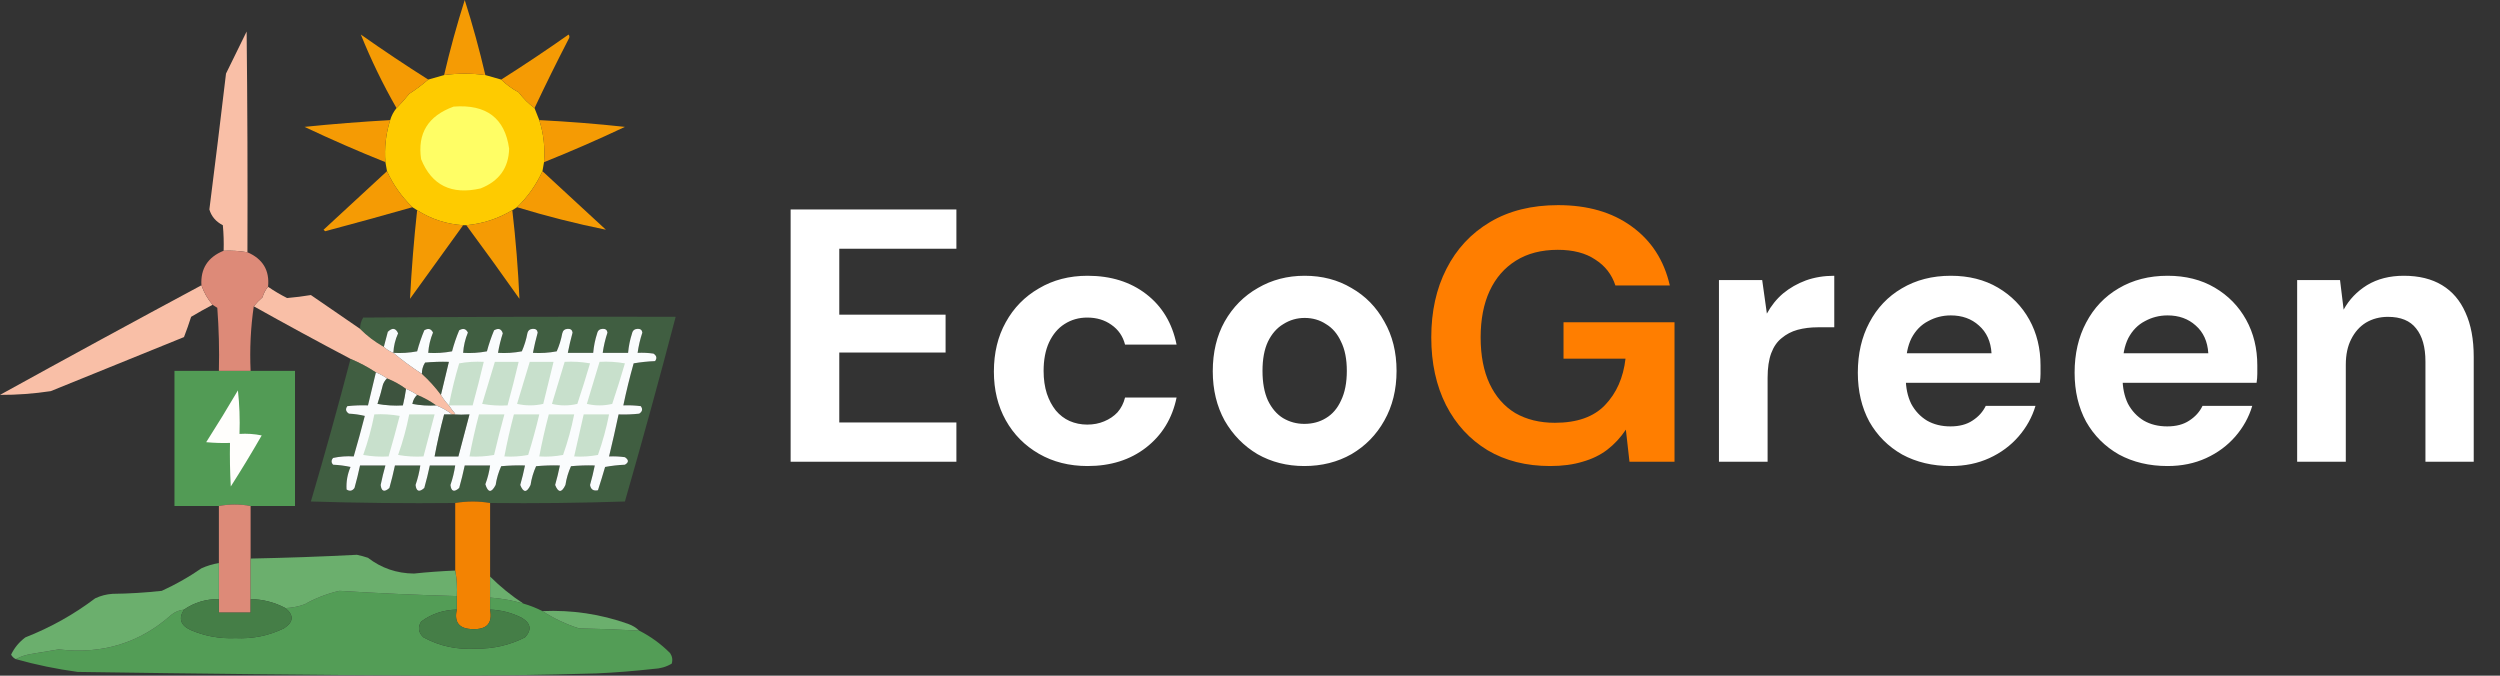 <svg xmlns="http://www.w3.org/2000/svg" width="222" height="60" viewBox="0 0 222 60" fill="none"><rect x="0" y="0" width="222" height="60" fill="#333333" stroke="none"/><path opacity="0.995" fill-rule="evenodd" clip-rule="evenodd" d="M43.099 6.667C43.568 6.8 44.038 6.933 44.507 7.067C44.953 7.504 45.47 7.882 46.056 8.2C46.467 8.743 46.936 9.21 47.465 9.6C47.606 9.956 47.747 10.311 47.888 10.667C48.271 11.877 48.412 13.122 48.31 14.4C48.263 14.667 48.216 14.933 48.169 15.2C47.633 16.39 46.882 17.457 45.916 18.4C45.775 18.489 45.634 18.578 45.493 18.667C44.232 19.42 42.87 19.864 41.409 20C41.315 20 41.221 20 41.127 20C39.654 19.905 38.292 19.46 37.042 18.667C36.901 18.578 36.761 18.489 36.62 18.4C35.654 17.457 34.903 16.39 34.366 15.2C34.319 14.933 34.272 14.667 34.225 14.4C34.123 13.123 34.264 11.879 34.648 10.667C34.762 10.273 34.95 9.918 35.211 9.6C35.606 9.203 35.982 8.781 36.338 8.333C36.947 7.938 37.51 7.516 38.028 7.067C38.498 6.933 38.967 6.8 39.437 6.667C40.656 6.499 41.877 6.499 43.099 6.667Z" fill="#FFCC00"></path><path fill-rule="evenodd" clip-rule="evenodd" d="M40.282 9.467C43.19 9.243 44.833 10.488 45.211 13.2C45.17 14.904 44.325 16.082 42.676 16.733C40.094 17.323 38.334 16.456 37.395 14.133C37.055 11.841 38.017 10.286 40.282 9.467Z" fill="#FFFE65"></path><g opacity="0.951"><path fill-rule="evenodd" clip-rule="evenodd" d="M43.099 6.667C41.877 6.499 40.656 6.499 39.437 6.667C39.959 4.423 40.569 2.201 41.268 0C41.966 2.199 42.576 4.421 43.099 6.667Z" fill="#FFA102"></path><path fill-rule="evenodd" clip-rule="evenodd" d="M47.465 9.6C46.936 9.21 46.467 8.743 46.056 8.2C45.47 7.881 44.953 7.503 44.507 7.067C46.531 5.785 48.527 4.452 50.493 3.067C50.587 3.2 50.587 3.333 50.493 3.467C49.444 5.498 48.434 7.542 47.465 9.6Z" fill="#FFA102"></path><path fill-rule="evenodd" clip-rule="evenodd" d="M38.028 7.067C37.51 7.516 36.947 7.938 36.338 8.333C35.982 8.781 35.606 9.203 35.211 9.6C33.999 7.483 32.943 5.305 32.042 3.067C34.005 4.45 36 5.784 38.028 7.067Z" fill="#FFA102"></path><path fill-rule="evenodd" clip-rule="evenodd" d="M34.648 10.666C34.264 11.879 34.123 13.123 34.225 14.4C31.796 13.428 29.402 12.383 27.042 11.267C29.573 11.008 32.108 10.808 34.648 10.666Z" fill="#FFA102"></path><path fill-rule="evenodd" clip-rule="evenodd" d="M47.888 10.666C50.429 10.793 52.965 10.993 55.493 11.267C53.134 12.383 50.739 13.428 48.31 14.4C48.412 13.122 48.271 11.877 47.888 10.666Z" fill="#FFA102"></path><path fill-rule="evenodd" clip-rule="evenodd" d="M48.169 15.2C50.048 16.934 51.926 18.667 53.803 20.4C51.155 19.862 48.526 19.195 45.916 18.4C46.882 17.457 47.633 16.39 48.169 15.2Z" fill="#FFA102"></path><path fill-rule="evenodd" clip-rule="evenodd" d="M34.366 15.2C34.903 16.39 35.654 17.457 36.62 18.4C34.06 19.128 31.478 19.84 28.873 20.533C28.826 20.489 28.779 20.444 28.733 20.4C30.61 18.667 32.488 16.934 34.366 15.2Z" fill="#FFA102"></path><path fill-rule="evenodd" clip-rule="evenodd" d="M37.042 18.666C38.292 19.46 39.654 19.904 41.127 20C39.556 22.174 37.983 24.352 36.409 26.533C36.545 23.908 36.756 21.286 37.042 18.666Z" fill="#FFA102"></path><path fill-rule="evenodd" clip-rule="evenodd" d="M45.493 18.666C45.798 21.284 46.009 23.907 46.127 26.533C44.578 24.335 43.005 22.157 41.409 20C42.87 19.864 44.232 19.42 45.493 18.666Z" fill="#FFA102"></path></g><g opacity="0.976"><path fill-rule="evenodd" clip-rule="evenodd" d="M21.972 22.4C21.276 22.281 20.572 22.236 19.859 22.267C19.883 21.51 19.859 20.754 19.789 20C19.171 19.683 18.772 19.217 18.592 18.6C19.102 14.58 19.595 10.557 20.07 6.533C20.681 5.289 21.291 4.044 21.901 2.8C21.972 9.333 21.995 15.866 21.972 22.4Z" fill="#FEC3AA"></path><path fill-rule="evenodd" clip-rule="evenodd" d="M17.887 25.333C18.102 25.96 18.43 26.538 18.873 27.066C18.232 27.404 17.598 27.759 16.972 28.133C16.778 28.743 16.567 29.343 16.338 29.933C12.394 31.533 8.451 33.133 4.507 34.733C3.001 34.96 1.499 35.071 0 35.066C5.947 31.785 11.91 28.541 17.887 25.333Z" fill="#FEC3AA"></path><path fill-rule="evenodd" clip-rule="evenodd" d="M23.803 25.466C24.334 25.83 24.897 26.163 25.493 26.466C26.203 26.405 26.907 26.316 27.606 26.2C29.065 27.201 30.521 28.201 31.972 29.2C32.593 29.828 33.298 30.361 34.085 30.8C34.327 31.029 34.609 31.206 34.93 31.333C35.731 32.002 36.576 32.624 37.465 33.2C38.095 33.772 38.658 34.395 39.155 35.066C39.357 35.406 39.592 35.717 39.859 36C40.029 36.252 40.216 36.496 40.423 36.733C40.391 36.786 40.343 36.808 40.282 36.8C40.235 36.8 40.188 36.8 40.141 36.8C39.723 36.468 39.254 36.201 38.733 36C38.22 35.623 37.657 35.312 37.042 35.066C36.742 34.857 36.413 34.679 36.056 34.533C35.544 34.157 34.981 33.846 34.366 33.6C34.066 33.39 33.737 33.212 33.38 33.066C32.676 32.599 31.925 32.199 31.127 31.866C28.24 30.345 25.376 28.789 22.535 27.2C22.764 26.916 23.023 26.649 23.31 26.4C23.413 26.041 23.577 25.73 23.803 25.466Z" fill="#FEC3AA"></path></g><path opacity="0.4" fill-rule="evenodd" clip-rule="evenodd" d="M43.521 44.666C42.502 44.492 41.469 44.492 40.423 44.666C36.149 44.711 31.877 44.666 27.606 44.533C28.846 40.326 30.02 36.104 31.127 31.867C31.925 32.2 32.676 32.6 33.38 33.067C33.147 34.041 32.912 35.019 32.676 36C32.064 35.978 31.454 36 30.845 36.067C30.654 36.325 30.701 36.547 30.986 36.733C31.462 36.757 31.932 36.823 32.395 36.933C32.083 38.141 31.755 39.341 31.409 40.533C30.791 40.49 30.181 40.534 29.578 40.666C29.402 40.872 29.402 41.072 29.578 41.267C30.1 41.29 30.617 41.356 31.127 41.467C30.85 42.112 30.733 42.779 30.775 43.467C31.048 43.648 31.282 43.603 31.479 43.333C31.666 42.669 31.83 42.003 31.972 41.333C32.723 41.333 33.474 41.333 34.225 41.333C34.064 41.901 33.923 42.479 33.803 43.066C33.87 43.643 34.128 43.732 34.578 43.333C34.765 42.669 34.929 42.003 35.071 41.333C35.822 41.333 36.573 41.333 37.324 41.333C37.237 41.924 37.096 42.502 36.901 43.066C36.969 43.643 37.227 43.732 37.676 43.333C37.864 42.666 38.029 41.999 38.169 41.333C38.92 41.333 39.672 41.333 40.423 41.333C40.336 41.924 40.195 42.502 40 43.066C40.067 43.643 40.326 43.732 40.775 43.333C40.963 42.666 41.127 41.999 41.268 41.333C42.019 41.333 42.77 41.333 43.521 41.333C43.443 41.904 43.302 42.459 43.099 43C43.333 43.765 43.638 43.788 44.014 43.066C44.102 42.487 44.267 41.932 44.507 41.4C45.21 41.333 45.914 41.311 46.62 41.333C46.502 41.914 46.361 42.492 46.197 43.066C46.477 43.771 46.782 43.771 47.113 43.066C47.201 42.487 47.365 41.932 47.606 41.4C48.309 41.333 49.013 41.311 49.718 41.333C49.6 41.914 49.459 42.492 49.296 43.066C49.575 43.771 49.88 43.771 50.211 43.066C50.3 42.487 50.464 41.932 50.704 41.4C51.407 41.333 52.111 41.311 52.817 41.333C52.699 41.914 52.558 42.492 52.395 43.066C52.462 43.465 52.697 43.621 53.099 43.533C53.32 42.851 53.531 42.162 53.733 41.467C54.307 41.36 54.894 41.293 55.493 41.267C55.846 41.06 55.846 40.838 55.493 40.6C55.026 40.533 54.556 40.511 54.085 40.533C54.384 39.296 54.665 38.051 54.93 36.8C55.542 36.822 56.152 36.8 56.761 36.733C57.046 36.547 57.093 36.325 56.902 36.067C56.387 36 55.871 35.978 55.352 36C55.613 34.749 55.919 33.504 56.268 32.267C56.889 32.16 57.523 32.093 58.169 32.067C58.361 31.808 58.314 31.586 58.028 31.4C57.561 31.334 57.092 31.311 56.62 31.333C56.705 30.723 56.846 30.123 57.042 29.533C57.01 29.302 56.869 29.191 56.62 29.2C56.349 29.212 56.184 29.345 56.127 29.6C55.942 30.167 55.825 30.745 55.775 31.333C55.024 31.333 54.272 31.333 53.521 31.333C53.606 30.723 53.747 30.123 53.944 29.533C53.911 29.302 53.77 29.191 53.521 29.2C53.25 29.212 53.086 29.345 53.028 29.6C52.843 30.167 52.726 30.745 52.676 31.333C51.925 31.333 51.174 31.333 50.423 31.333C50.539 30.733 50.68 30.133 50.845 29.533C50.812 29.302 50.671 29.191 50.423 29.2C50.152 29.212 49.987 29.345 49.93 29.6C49.827 30.153 49.663 30.686 49.437 31.2C48.739 31.332 48.035 31.377 47.324 31.333C47.441 30.733 47.581 30.133 47.747 29.533C47.714 29.302 47.573 29.191 47.324 29.2C47.053 29.212 46.889 29.345 46.831 29.6C46.729 30.153 46.564 30.686 46.338 31.2C45.64 31.332 44.936 31.377 44.225 31.333C44.321 30.75 44.462 30.172 44.648 29.6C44.524 29.198 44.266 29.109 43.873 29.333C43.619 29.942 43.407 30.564 43.24 31.2C42.541 31.332 41.837 31.377 41.127 31.333C41.167 30.714 41.308 30.114 41.549 29.533C41.382 29.188 41.124 29.121 40.775 29.333C40.52 29.942 40.309 30.564 40.141 31.2C39.443 31.332 38.739 31.377 38.028 31.333C38.069 30.714 38.209 30.114 38.451 29.533C38.284 29.188 38.026 29.121 37.676 29.333C37.422 29.942 37.21 30.564 37.042 31.2C36.344 31.332 35.64 31.377 34.93 31.333C34.959 30.732 35.1 30.154 35.352 29.6C35.142 29.123 34.837 29.079 34.437 29.467C34.319 29.914 34.201 30.358 34.085 30.8C33.298 30.361 32.593 29.828 31.972 29.2C31.967 28.84 32.061 28.507 32.254 28.2C41.502 28.133 50.751 28.111 60 28.133C58.564 33.614 57.062 39.081 55.493 44.533C51.504 44.666 47.513 44.711 43.521 44.666Z" fill="#539D56"></path><path fill-rule="evenodd" clip-rule="evenodd" d="M33.38 33.066C33.737 33.212 34.066 33.39 34.366 33.599C34.217 33.746 34.1 33.924 34.014 34.133C33.872 34.717 33.707 35.295 33.521 35.866C34.267 35.999 35.018 36.043 35.775 35.999C35.891 35.515 35.985 35.026 36.056 34.533C36.413 34.679 36.742 34.857 37.042 35.066C36.819 35.277 36.678 35.544 36.62 35.866C37.318 35.999 38.022 36.043 38.733 35.999C39.254 36.201 39.723 36.468 40.141 36.799C39.906 36.799 39.672 36.799 39.437 36.799C39.109 38.039 38.828 39.283 38.592 40.533C39.296 40.533 40 40.533 40.704 40.533C41.033 39.288 41.362 38.044 41.69 36.799C41.186 36.83 40.716 36.83 40.282 36.799C40.343 36.808 40.391 36.786 40.423 36.733C40.216 36.496 40.029 36.252 39.859 35.999C39.592 35.717 39.357 35.406 39.155 35.066C39.391 34.085 39.625 33.108 39.859 32.133C39.154 32.111 38.449 32.133 37.747 32.199C37.554 32.506 37.46 32.84 37.465 33.199C36.576 32.624 35.731 32.002 34.93 31.333C35.64 31.376 36.344 31.332 37.042 31.199C37.21 30.564 37.422 29.942 37.676 29.333C38.025 29.121 38.284 29.188 38.451 29.533C38.209 30.113 38.069 30.713 38.028 31.333C38.739 31.376 39.443 31.332 40.141 31.199C40.309 30.564 40.52 29.942 40.775 29.333C41.124 29.121 41.382 29.188 41.549 29.533C41.308 30.113 41.167 30.713 41.127 31.333C41.837 31.376 42.541 31.332 43.239 31.199C43.407 30.564 43.619 29.942 43.873 29.333C44.266 29.108 44.524 29.197 44.648 29.599C44.462 30.172 44.321 30.749 44.225 31.333C44.936 31.376 45.64 31.332 46.338 31.199C46.564 30.686 46.729 30.152 46.831 29.599C46.889 29.345 47.053 29.212 47.324 29.2C47.573 29.191 47.714 29.302 47.747 29.533C47.581 30.132 47.441 30.732 47.324 31.333C48.035 31.376 48.739 31.332 49.437 31.199C49.663 30.686 49.827 30.152 49.93 29.599C49.987 29.345 50.151 29.212 50.423 29.2C50.671 29.191 50.812 29.302 50.845 29.533C50.68 30.132 50.539 30.732 50.423 31.333C51.174 31.333 51.925 31.333 52.676 31.333C52.726 30.744 52.843 30.167 53.028 29.599C53.086 29.345 53.25 29.212 53.521 29.2C53.77 29.191 53.911 29.302 53.944 29.533C53.747 30.123 53.606 30.723 53.521 31.333C54.272 31.333 55.024 31.333 55.775 31.333C55.825 30.744 55.942 30.167 56.127 29.599C56.184 29.345 56.349 29.212 56.62 29.2C56.869 29.191 57.01 29.302 57.042 29.533C56.846 30.123 56.705 30.723 56.62 31.333C57.092 31.311 57.561 31.333 58.028 31.399C58.314 31.586 58.361 31.808 58.169 32.066C57.523 32.092 56.889 32.159 56.268 32.266C55.919 33.504 55.613 34.748 55.352 35.999C55.871 35.977 56.387 35.999 56.902 36.066C57.093 36.324 57.046 36.547 56.761 36.733C56.152 36.799 55.542 36.822 54.93 36.799C54.665 38.051 54.384 39.295 54.085 40.533C54.556 40.511 55.026 40.533 55.493 40.599C55.846 40.837 55.846 41.059 55.493 41.266C54.894 41.293 54.307 41.359 53.733 41.466C53.531 42.162 53.32 42.85 53.099 43.533C52.697 43.62 52.462 43.465 52.395 43.066C52.558 42.491 52.699 41.913 52.817 41.333C52.111 41.31 51.407 41.333 50.704 41.399C50.464 41.931 50.3 42.486 50.211 43.066C49.88 43.77 49.575 43.77 49.296 43.066C49.459 42.491 49.6 41.913 49.718 41.333C49.013 41.31 48.308 41.333 47.606 41.399C47.365 41.931 47.201 42.486 47.113 43.066C46.782 43.77 46.477 43.77 46.197 43.066C46.361 42.491 46.502 41.913 46.62 41.333C45.914 41.31 45.21 41.333 44.507 41.399C44.267 41.931 44.102 42.486 44.014 43.066C43.638 43.787 43.333 43.765 43.099 42.999C43.302 42.459 43.443 41.903 43.521 41.333C42.77 41.333 42.019 41.333 41.268 41.333C41.127 41.999 40.963 42.665 40.775 43.333C40.326 43.732 40.067 43.643 40 43.066C40.195 42.501 40.336 41.923 40.423 41.333C39.672 41.333 38.92 41.333 38.169 41.333C38.029 41.999 37.864 42.665 37.676 43.333C37.227 43.732 36.969 43.643 36.901 43.066C37.096 42.501 37.237 41.923 37.324 41.333C36.573 41.333 35.822 41.333 35.071 41.333C34.929 42.002 34.765 42.669 34.578 43.333C34.128 43.732 33.87 43.643 33.803 43.066C33.923 42.479 34.064 41.901 34.225 41.333C33.474 41.333 32.723 41.333 31.972 41.333C31.83 42.002 31.666 42.669 31.479 43.333C31.282 43.603 31.048 43.647 30.775 43.466C30.733 42.779 30.85 42.112 31.127 41.466C30.617 41.356 30.1 41.289 29.578 41.266C29.402 41.072 29.402 40.872 29.578 40.666C30.181 40.534 30.791 40.489 31.409 40.533C31.755 39.34 32.083 38.14 32.394 36.933C31.932 36.823 31.462 36.756 30.986 36.733C30.701 36.547 30.654 36.324 30.845 36.066C31.454 35.999 32.064 35.977 32.676 35.999C32.912 35.018 33.147 34.04 33.38 33.066Z" fill="#FAFCFD"></path><path opacity="0.981" fill-rule="evenodd" clip-rule="evenodd" d="M19.437 32.934C20.376 32.934 21.315 32.934 22.254 32.934C23.568 32.934 24.883 32.934 26.197 32.934C26.197 36.934 26.197 40.934 26.197 44.934C24.883 44.934 23.568 44.934 22.254 44.934C21.315 44.756 20.376 44.756 19.437 44.934C18.122 44.934 16.808 44.934 15.493 44.934C15.493 40.934 15.493 36.934 15.493 32.934C16.808 32.934 18.122 32.934 19.437 32.934Z" fill="#539D56"></path><path fill-rule="evenodd" clip-rule="evenodd" d="M21.127 34.666C21.267 35.931 21.314 37.219 21.268 38.532C21.932 38.489 22.589 38.533 23.239 38.666C22.36 40.199 21.444 41.71 20.493 43.199C20.423 41.911 20.399 40.622 20.423 39.332C19.717 39.355 19.013 39.332 18.31 39.266C19.281 37.747 20.22 36.214 21.127 34.666Z" fill="#FFFEFC"></path><g opacity="0.3"><path fill-rule="evenodd" clip-rule="evenodd" d="M39.155 35.066C38.658 34.394 38.095 33.771 37.465 33.199C37.46 32.839 37.554 32.506 37.747 32.199C38.449 32.132 39.154 32.11 39.859 32.132C39.625 33.107 39.391 34.085 39.155 35.066Z" fill="#539D56"></path><path fill-rule="evenodd" clip-rule="evenodd" d="M39.859 35.999C40.101 34.746 40.406 33.502 40.775 32.266C41.489 32.136 42.217 32.092 42.958 32.132C42.651 33.429 42.322 34.718 41.972 35.999C41.268 35.999 40.564 35.999 39.859 35.999Z" fill="#539D56"></path><path fill-rule="evenodd" clip-rule="evenodd" d="M43.944 32.132C44.648 32.132 45.352 32.132 46.056 32.132C45.75 33.426 45.422 34.715 45.071 35.999C44.314 36.043 43.562 35.998 42.817 35.865C43.194 34.615 43.57 33.371 43.944 32.132Z" fill="#539D56"></path><path fill-rule="evenodd" clip-rule="evenodd" d="M47.042 32.132C47.747 32.132 48.451 32.132 49.155 32.132C48.851 33.372 48.546 34.616 48.24 35.865C47.473 36.04 46.698 36.04 45.916 35.865C46.292 34.617 46.668 33.373 47.042 32.132Z" fill="#539D56"></path><path fill-rule="evenodd" clip-rule="evenodd" d="M50.141 32.132C50.898 32.089 51.649 32.133 52.395 32.266C52.041 33.471 51.665 34.671 51.268 35.865C50.517 36.043 49.765 36.043 49.014 35.865C49.391 34.617 49.766 33.373 50.141 32.132Z" fill="#539D56"></path><path fill-rule="evenodd" clip-rule="evenodd" d="M53.24 32.132C53.997 32.089 54.748 32.133 55.493 32.266C55.14 33.471 54.764 34.671 54.366 35.865C53.615 36.043 52.864 36.043 52.113 35.865C52.49 34.615 52.865 33.371 53.24 32.132Z" fill="#539D56"></path><path fill-rule="evenodd" clip-rule="evenodd" d="M34.366 33.599C34.981 33.845 35.544 34.156 36.056 34.532C35.985 35.025 35.891 35.514 35.775 35.999C35.018 36.043 34.267 35.998 33.521 35.865C33.707 35.294 33.872 34.717 34.014 34.132C34.1 33.923 34.217 33.746 34.366 33.599Z" fill="#539D56"></path><path fill-rule="evenodd" clip-rule="evenodd" d="M37.042 35.066C37.657 35.311 38.22 35.623 38.733 35.999C38.022 36.042 37.318 35.998 36.62 35.865C36.678 35.543 36.819 35.276 37.042 35.066Z" fill="#539D56"></path><path fill-rule="evenodd" clip-rule="evenodd" d="M33.24 36.799C33.997 36.755 34.748 36.8 35.493 36.932C35.182 38.14 34.853 39.34 34.507 40.532C33.75 40.576 32.999 40.532 32.254 40.399C32.671 39.222 33 38.022 33.24 36.799Z" fill="#539D56"></path><path fill-rule="evenodd" clip-rule="evenodd" d="M36.338 36.799C37.089 36.799 37.841 36.799 38.592 36.799C38.263 38.043 37.934 39.288 37.606 40.532C36.849 40.576 36.098 40.532 35.352 40.399C35.77 39.222 36.099 38.022 36.338 36.799Z" fill="#539D56"></path><path fill-rule="evenodd" clip-rule="evenodd" d="M40.141 36.799C40.188 36.799 40.235 36.799 40.282 36.799C40.716 36.829 41.186 36.829 41.69 36.799C41.362 38.043 41.033 39.288 40.704 40.532C40 40.532 39.296 40.532 38.592 40.532C38.828 39.283 39.109 38.038 39.437 36.799C39.672 36.799 39.906 36.799 40.141 36.799Z" fill="#539D56"></path><path fill-rule="evenodd" clip-rule="evenodd" d="M42.535 36.799C43.286 36.799 44.038 36.799 44.789 36.799C44.463 37.989 44.158 39.189 43.873 40.399C43.159 40.528 42.431 40.573 41.69 40.532C41.928 39.275 42.21 38.031 42.535 36.799Z" fill="#539D56"></path><path fill-rule="evenodd" clip-rule="evenodd" d="M45.634 36.799C46.385 36.799 47.136 36.799 47.888 36.799C47.602 38.007 47.274 39.207 46.902 40.399C46.204 40.531 45.499 40.576 44.789 40.532C45.027 39.276 45.309 38.032 45.634 36.799Z" fill="#539D56"></path><path fill-rule="evenodd" clip-rule="evenodd" d="M48.733 36.799C49.484 36.799 50.235 36.799 50.986 36.799C50.746 38.022 50.418 39.222 50 40.399C49.302 40.531 48.598 40.576 47.888 40.532C48.125 39.276 48.407 38.032 48.733 36.799Z" fill="#539D56"></path><path fill-rule="evenodd" clip-rule="evenodd" d="M51.831 36.799C52.582 36.799 53.334 36.799 54.085 36.799C53.845 38.022 53.517 39.222 53.099 40.399C52.401 40.531 51.697 40.576 50.986 40.532C51.267 39.288 51.549 38.044 51.831 36.799Z" fill="#539D56"></path></g><path opacity="0.968" fill-rule="evenodd" clip-rule="evenodd" d="M43.521 44.666C43.521 46.844 43.521 49.022 43.521 51.2C43.521 51.822 43.521 52.444 43.521 53.066C43.521 53.422 43.521 53.778 43.521 54.133C43.755 55.333 43.239 55.911 41.972 55.866C40.778 55.845 40.309 55.267 40.564 54.133C40.564 53.733 40.564 53.333 40.564 52.933C40.609 52.152 40.562 51.396 40.423 50.666C40.423 48.666 40.423 46.666 40.423 44.666C41.469 44.492 42.502 44.492 43.521 44.666Z" fill="#F98501"></path><g opacity="0.984"><path fill-rule="evenodd" clip-rule="evenodd" d="M19.859 22.266C20.572 22.236 21.276 22.281 21.972 22.4C23.343 22.993 23.953 24.015 23.803 25.466C23.577 25.73 23.413 26.041 23.31 26.4C23.023 26.649 22.764 26.916 22.535 27.2C22.26 29.078 22.166 30.989 22.254 32.933C21.315 32.933 20.376 32.933 19.437 32.933C19.484 31.064 19.436 29.198 19.296 27.333C19.152 27.241 19.012 27.152 18.873 27.066C18.43 26.538 18.102 25.96 17.887 25.333C17.797 23.857 18.454 22.835 19.859 22.266Z" fill="#E08B79"></path><path fill-rule="evenodd" clip-rule="evenodd" d="M22.254 44.933C22.254 46.488 22.254 48.044 22.254 49.599C22.254 50.8 22.254 51.999 22.254 53.199C22.254 53.599 22.254 53.999 22.254 54.399C21.315 54.399 20.376 54.399 19.437 54.399C19.437 53.999 19.437 53.599 19.437 53.199C19.437 52.133 19.437 51.066 19.437 49.999C19.437 48.31 19.437 46.622 19.437 44.933C20.376 44.755 21.315 44.755 22.254 44.933Z" fill="#E08B79"></path></g><path fill-rule="evenodd" clip-rule="evenodd" d="M40.563 52.932C40.563 53.332 40.563 53.732 40.563 54.132C39.376 54.159 38.319 54.514 37.395 55.199C37.081 55.717 37.152 56.184 37.606 56.599C39.038 57.375 40.587 57.708 42.254 57.599C43.801 57.621 45.257 57.288 46.62 56.599C47.239 55.928 47.145 55.351 46.338 54.865C45.458 54.417 44.519 54.173 43.521 54.132C43.521 53.777 43.521 53.421 43.521 53.066C44.529 53.137 45.514 53.315 46.479 53.599C47.066 53.769 47.629 53.991 48.169 54.266C49.168 54.916 50.248 55.427 51.409 55.799C53.196 55.835 54.98 55.901 56.761 55.999C57.782 56.518 58.697 57.184 59.507 57.999C59.701 58.291 59.748 58.603 59.648 58.932C59.161 59.22 58.621 59.376 58.028 59.399C56.343 59.588 54.653 59.722 52.958 59.799C48.124 59.942 43.288 60.008 38.451 59.999C27.934 59.935 17.417 59.824 6.901 59.666C5.035 59.414 3.204 59.037 1.408 58.532C1.831 58.297 2.301 58.142 2.817 58.066C3.615 57.932 4.413 57.799 5.211 57.666C9.071 58.125 12.405 57.102 15.211 54.599C15.538 54.333 15.913 54.178 16.338 54.132C15.837 54.917 16.025 55.517 16.901 55.932C18.173 56.485 19.511 56.729 20.916 56.666C22.432 56.741 23.863 56.452 25.211 55.799C26.076 55.24 26.122 54.64 25.352 53.999C25.933 53.973 26.496 53.862 27.042 53.666C28.014 53.117 29.047 52.717 30.141 52.466C33.609 52.682 37.083 52.838 40.563 52.932Z" fill="#539D56"></path><g opacity="0.963"><path fill-rule="evenodd" clip-rule="evenodd" d="M40.423 50.666C40.562 51.396 40.609 52.151 40.564 52.932C37.083 52.838 33.609 52.682 30.141 52.466C29.047 52.717 28.014 53.117 27.042 53.666C26.496 53.862 25.933 53.973 25.352 53.999C24.393 53.489 23.36 53.222 22.254 53.199C22.254 51.999 22.254 50.799 22.254 49.599C25.404 49.539 28.549 49.428 31.69 49.266C32.025 49.334 32.354 49.423 32.676 49.532C33.863 50.449 35.224 50.916 36.761 50.932C37.979 50.803 39.2 50.714 40.423 50.666Z" fill="#6DB36F"></path><path fill-rule="evenodd" clip-rule="evenodd" d="M19.437 49.999C19.437 51.066 19.437 52.132 19.437 53.199C18.29 53.19 17.257 53.501 16.338 54.132C15.913 54.178 15.538 54.333 15.211 54.599C12.405 57.102 9.071 58.125 5.211 57.666C4.413 57.799 3.615 57.932 2.817 58.066C2.301 58.142 1.832 58.297 1.409 58.532C1.224 58.446 1.083 58.313 0.986 58.132C1.274 57.526 1.697 57.014 2.254 56.599C4.501 55.714 6.566 54.558 8.451 53.132C8.938 52.9 9.454 52.767 10 52.732C11.462 52.715 12.918 52.626 14.366 52.466C15.605 51.901 16.779 51.235 17.887 50.466C18.383 50.242 18.9 50.087 19.437 49.999Z" fill="#6DB36F"></path><path fill-rule="evenodd" clip-rule="evenodd" d="M43.521 51.199C44.428 52.103 45.414 52.903 46.479 53.599C45.515 53.315 44.529 53.137 43.521 53.066C43.521 52.443 43.521 51.821 43.521 51.199Z" fill="#6DB36F"></path><path fill-rule="evenodd" clip-rule="evenodd" d="M48.169 54.266C50.786 54.151 53.321 54.528 55.775 55.399C56.161 55.536 56.489 55.736 56.761 55.999C54.98 55.901 53.196 55.835 51.409 55.799C50.248 55.427 49.168 54.916 48.169 54.266Z" fill="#6DB36F"></path></g><path fill-rule="evenodd" clip-rule="evenodd" d="M19.437 53.199C19.437 53.599 19.437 53.999 19.437 54.399C20.376 54.399 21.315 54.399 22.254 54.399C22.254 53.999 22.254 53.599 22.254 53.199C23.36 53.223 24.393 53.489 25.352 53.999C26.122 54.641 26.076 55.24 25.211 55.799C23.863 56.453 22.432 56.742 20.916 56.666C19.511 56.73 18.173 56.485 16.901 55.932C16.025 55.517 15.837 54.917 16.338 54.133C17.257 53.502 18.29 53.191 19.437 53.199Z" fill="#457E47"></path><path fill-rule="evenodd" clip-rule="evenodd" d="M40.563 54.133C40.309 55.267 40.778 55.844 41.972 55.866C43.239 55.91 43.755 55.333 43.521 54.133C44.519 54.173 45.458 54.417 46.338 54.866C47.145 55.351 47.239 55.929 46.62 56.599C45.257 57.288 43.801 57.622 42.254 57.599C40.587 57.708 39.038 57.375 37.606 56.599C37.152 56.184 37.081 55.718 37.395 55.199C38.319 54.514 39.376 54.159 40.563 54.133Z" fill="#457E47"></path><path fill-rule="evenodd" clip-rule="evenodd" d="M34.93 31.332C34.609 31.206 34.327 31.028 34.085 30.799C34.201 30.357 34.319 29.913 34.437 29.466C34.837 29.078 35.142 29.122 35.352 29.599C35.1 30.153 34.959 30.731 34.93 31.332Z" fill="#F8FBFC"></path><path d="M70.208 41V18.6H84.928V22.088H74.528V27.944H83.968V31.304H74.528V37.512H84.928V41H70.208ZM96.576 41.384C94.955 41.384 93.515 41.021 92.257 40.296C90.998 39.571 90.016 38.579 89.312 37.32C88.609 36.061 88.257 34.621 88.257 33C88.257 31.336 88.609 29.875 89.312 28.616C90.016 27.336 90.998 26.333 92.257 25.608C93.515 24.861 94.955 24.488 96.576 24.488C98.646 24.488 100.384 25.032 101.792 26.12C103.2 27.208 104.096 28.701 104.48 30.6H99.904C99.713 29.853 99.307 29.267 98.689 28.84C98.091 28.413 97.376 28.2 96.544 28.2C95.798 28.2 95.126 28.392 94.528 28.776C93.953 29.139 93.494 29.683 93.153 30.408C92.832 31.112 92.672 31.955 92.672 32.936C92.672 33.683 92.769 34.355 92.96 34.952C93.153 35.528 93.419 36.029 93.76 36.456C94.102 36.861 94.507 37.171 94.977 37.384C95.467 37.597 95.99 37.704 96.544 37.704C97.099 37.704 97.6 37.608 98.049 37.416C98.518 37.224 98.912 36.957 99.233 36.616C99.552 36.253 99.776 35.816 99.904 35.304H104.48C104.096 37.16 103.19 38.643 101.76 39.752C100.352 40.84 98.624 41.384 96.576 41.384ZM115.822 41.384C114.286 41.384 112.899 41.032 111.662 40.328C110.446 39.603 109.475 38.611 108.75 37.352C108.046 36.072 107.694 34.611 107.694 32.968C107.694 31.283 108.046 29.811 108.75 28.552C109.475 27.272 110.457 26.28 111.694 25.576C112.931 24.851 114.318 24.488 115.854 24.488C117.411 24.488 118.798 24.851 120.014 25.576C121.251 26.28 122.222 27.272 122.926 28.552C123.651 29.811 124.014 31.272 124.014 32.936C124.014 34.6 123.651 36.072 122.926 37.352C122.222 38.611 121.251 39.603 120.014 40.328C118.777 41.032 117.379 41.384 115.822 41.384ZM115.822 37.64C116.547 37.64 117.187 37.469 117.742 37.128C118.318 36.787 118.766 36.264 119.086 35.56C119.427 34.856 119.598 33.981 119.598 32.936C119.598 31.891 119.427 31.027 119.086 30.344C118.766 29.64 118.318 29.117 117.742 28.776C117.187 28.413 116.558 28.232 115.854 28.232C115.171 28.232 114.542 28.413 113.966 28.776C113.39 29.117 112.931 29.64 112.59 30.344C112.27 31.027 112.11 31.891 112.11 32.936C112.11 33.981 112.27 34.856 112.59 35.56C112.931 36.264 113.379 36.787 113.934 37.128C114.51 37.469 115.139 37.64 115.822 37.64ZM152.643 41V24.872H156.483L156.899 27.848C157.283 27.144 157.763 26.547 158.339 26.056C158.937 25.565 159.609 25.181 160.355 24.904C161.123 24.627 161.966 24.488 162.883 24.488V29.064H161.411C160.771 29.064 160.174 29.139 159.619 29.288C159.086 29.437 158.617 29.683 158.211 30.024C157.806 30.344 157.497 30.792 157.283 31.368C157.07 31.944 156.963 32.669 156.963 33.544V41H152.643ZM173.231 41.384C171.61 41.384 170.17 41.043 168.911 40.36C167.674 39.656 166.703 38.685 165.999 37.448C165.317 36.189 164.975 34.739 164.975 33.096C164.975 31.411 165.317 29.928 165.999 28.648C166.682 27.347 167.642 26.333 168.879 25.608C170.138 24.861 171.589 24.488 173.231 24.488C174.831 24.488 176.229 24.84 177.423 25.544C178.618 26.248 179.546 27.197 180.207 28.392C180.869 29.587 181.199 30.941 181.199 32.456C181.199 32.669 181.199 32.915 181.199 33.192C181.199 33.448 181.178 33.715 181.135 33.992H168.047V31.368H176.847C176.783 30.323 176.41 29.501 175.727 28.904C175.066 28.307 174.234 28.008 173.231 28.008C172.506 28.008 171.834 28.179 171.215 28.52C170.597 28.84 170.106 29.341 169.743 30.024C169.402 30.707 169.231 31.571 169.231 32.616V33.544C169.231 34.419 169.391 35.187 169.711 35.848C170.053 36.488 170.522 36.989 171.119 37.352C171.717 37.693 172.41 37.864 173.199 37.864C173.989 37.864 174.639 37.693 175.151 37.352C175.685 37.011 176.079 36.573 176.335 36.04H180.751C180.453 37.043 179.951 37.949 179.247 38.76C178.543 39.571 177.679 40.211 176.655 40.68C175.631 41.149 174.49 41.384 173.231 41.384ZM192.481 41.384C190.86 41.384 189.42 41.043 188.161 40.36C186.924 39.656 185.953 38.685 185.249 37.448C184.567 36.189 184.225 34.739 184.225 33.096C184.225 31.411 184.567 29.928 185.249 28.648C185.932 27.347 186.892 26.333 188.129 25.608C189.388 24.861 190.839 24.488 192.481 24.488C194.081 24.488 195.479 24.84 196.673 25.544C197.868 26.248 198.796 27.197 199.457 28.392C200.119 29.587 200.449 30.941 200.449 32.456C200.449 32.669 200.449 32.915 200.449 33.192C200.449 33.448 200.428 33.715 200.385 33.992H187.297V31.368H196.097C196.033 30.323 195.66 29.501 194.977 28.904C194.316 28.307 193.484 28.008 192.481 28.008C191.756 28.008 191.084 28.179 190.465 28.52C189.847 28.84 189.356 29.341 188.993 30.024C188.652 30.707 188.481 31.571 188.481 32.616V33.544C188.481 34.419 188.641 35.187 188.961 35.848C189.303 36.488 189.772 36.989 190.369 37.352C190.967 37.693 191.66 37.864 192.449 37.864C193.239 37.864 193.889 37.693 194.401 37.352C194.935 37.011 195.329 36.573 195.585 36.04H200.001C199.703 37.043 199.201 37.949 198.497 38.76C197.793 39.571 196.929 40.211 195.905 40.68C194.881 41.149 193.74 41.384 192.481 41.384ZM203.987 41V24.872H207.795L208.115 27.496C208.606 26.6 209.299 25.875 210.195 25.32C211.113 24.765 212.201 24.488 213.459 24.488C214.803 24.488 215.934 24.765 216.851 25.32C217.769 25.875 218.462 26.685 218.931 27.752C219.422 28.819 219.667 30.131 219.667 31.688V41H215.379V32.104C215.379 30.824 215.102 29.843 214.547 29.16C214.014 28.477 213.182 28.136 212.051 28.136C211.326 28.136 210.675 28.307 210.099 28.648C209.545 28.989 209.107 29.48 208.787 30.12C208.467 30.739 208.307 31.496 208.307 32.392V41H203.987Z" fill="white"></path><path d="M137.657 41.384C135.524 41.384 133.668 40.915 132.089 39.976C130.511 39.016 129.284 37.683 128.409 35.976C127.535 34.248 127.097 32.243 127.097 29.96C127.097 27.656 127.545 25.629 128.441 23.88C129.337 22.109 130.628 20.723 132.313 19.72C133.999 18.717 136.015 18.216 138.361 18.216C140.985 18.216 143.161 18.845 144.889 20.104C146.639 21.363 147.769 23.112 148.281 25.352H143.449C143.129 24.371 142.532 23.603 141.657 23.048C140.804 22.472 139.695 22.184 138.329 22.184C136.879 22.184 135.641 22.504 134.617 23.144C133.593 23.784 132.815 24.68 132.281 25.832C131.748 26.984 131.481 28.36 131.481 29.96C131.481 31.581 131.748 32.957 132.281 34.088C132.815 35.219 133.572 36.083 134.553 36.68C135.556 37.256 136.729 37.544 138.073 37.544C140.036 37.544 141.519 37.021 142.521 35.976C143.545 34.909 144.153 33.533 144.345 31.848H138.841V28.616H148.697V41H144.697L144.377 38.152C143.908 38.856 143.353 39.453 142.713 39.944C142.095 40.413 141.369 40.765 140.537 41C139.705 41.256 138.745 41.384 137.657 41.384Z" fill="#FF7E00"></path></svg>
